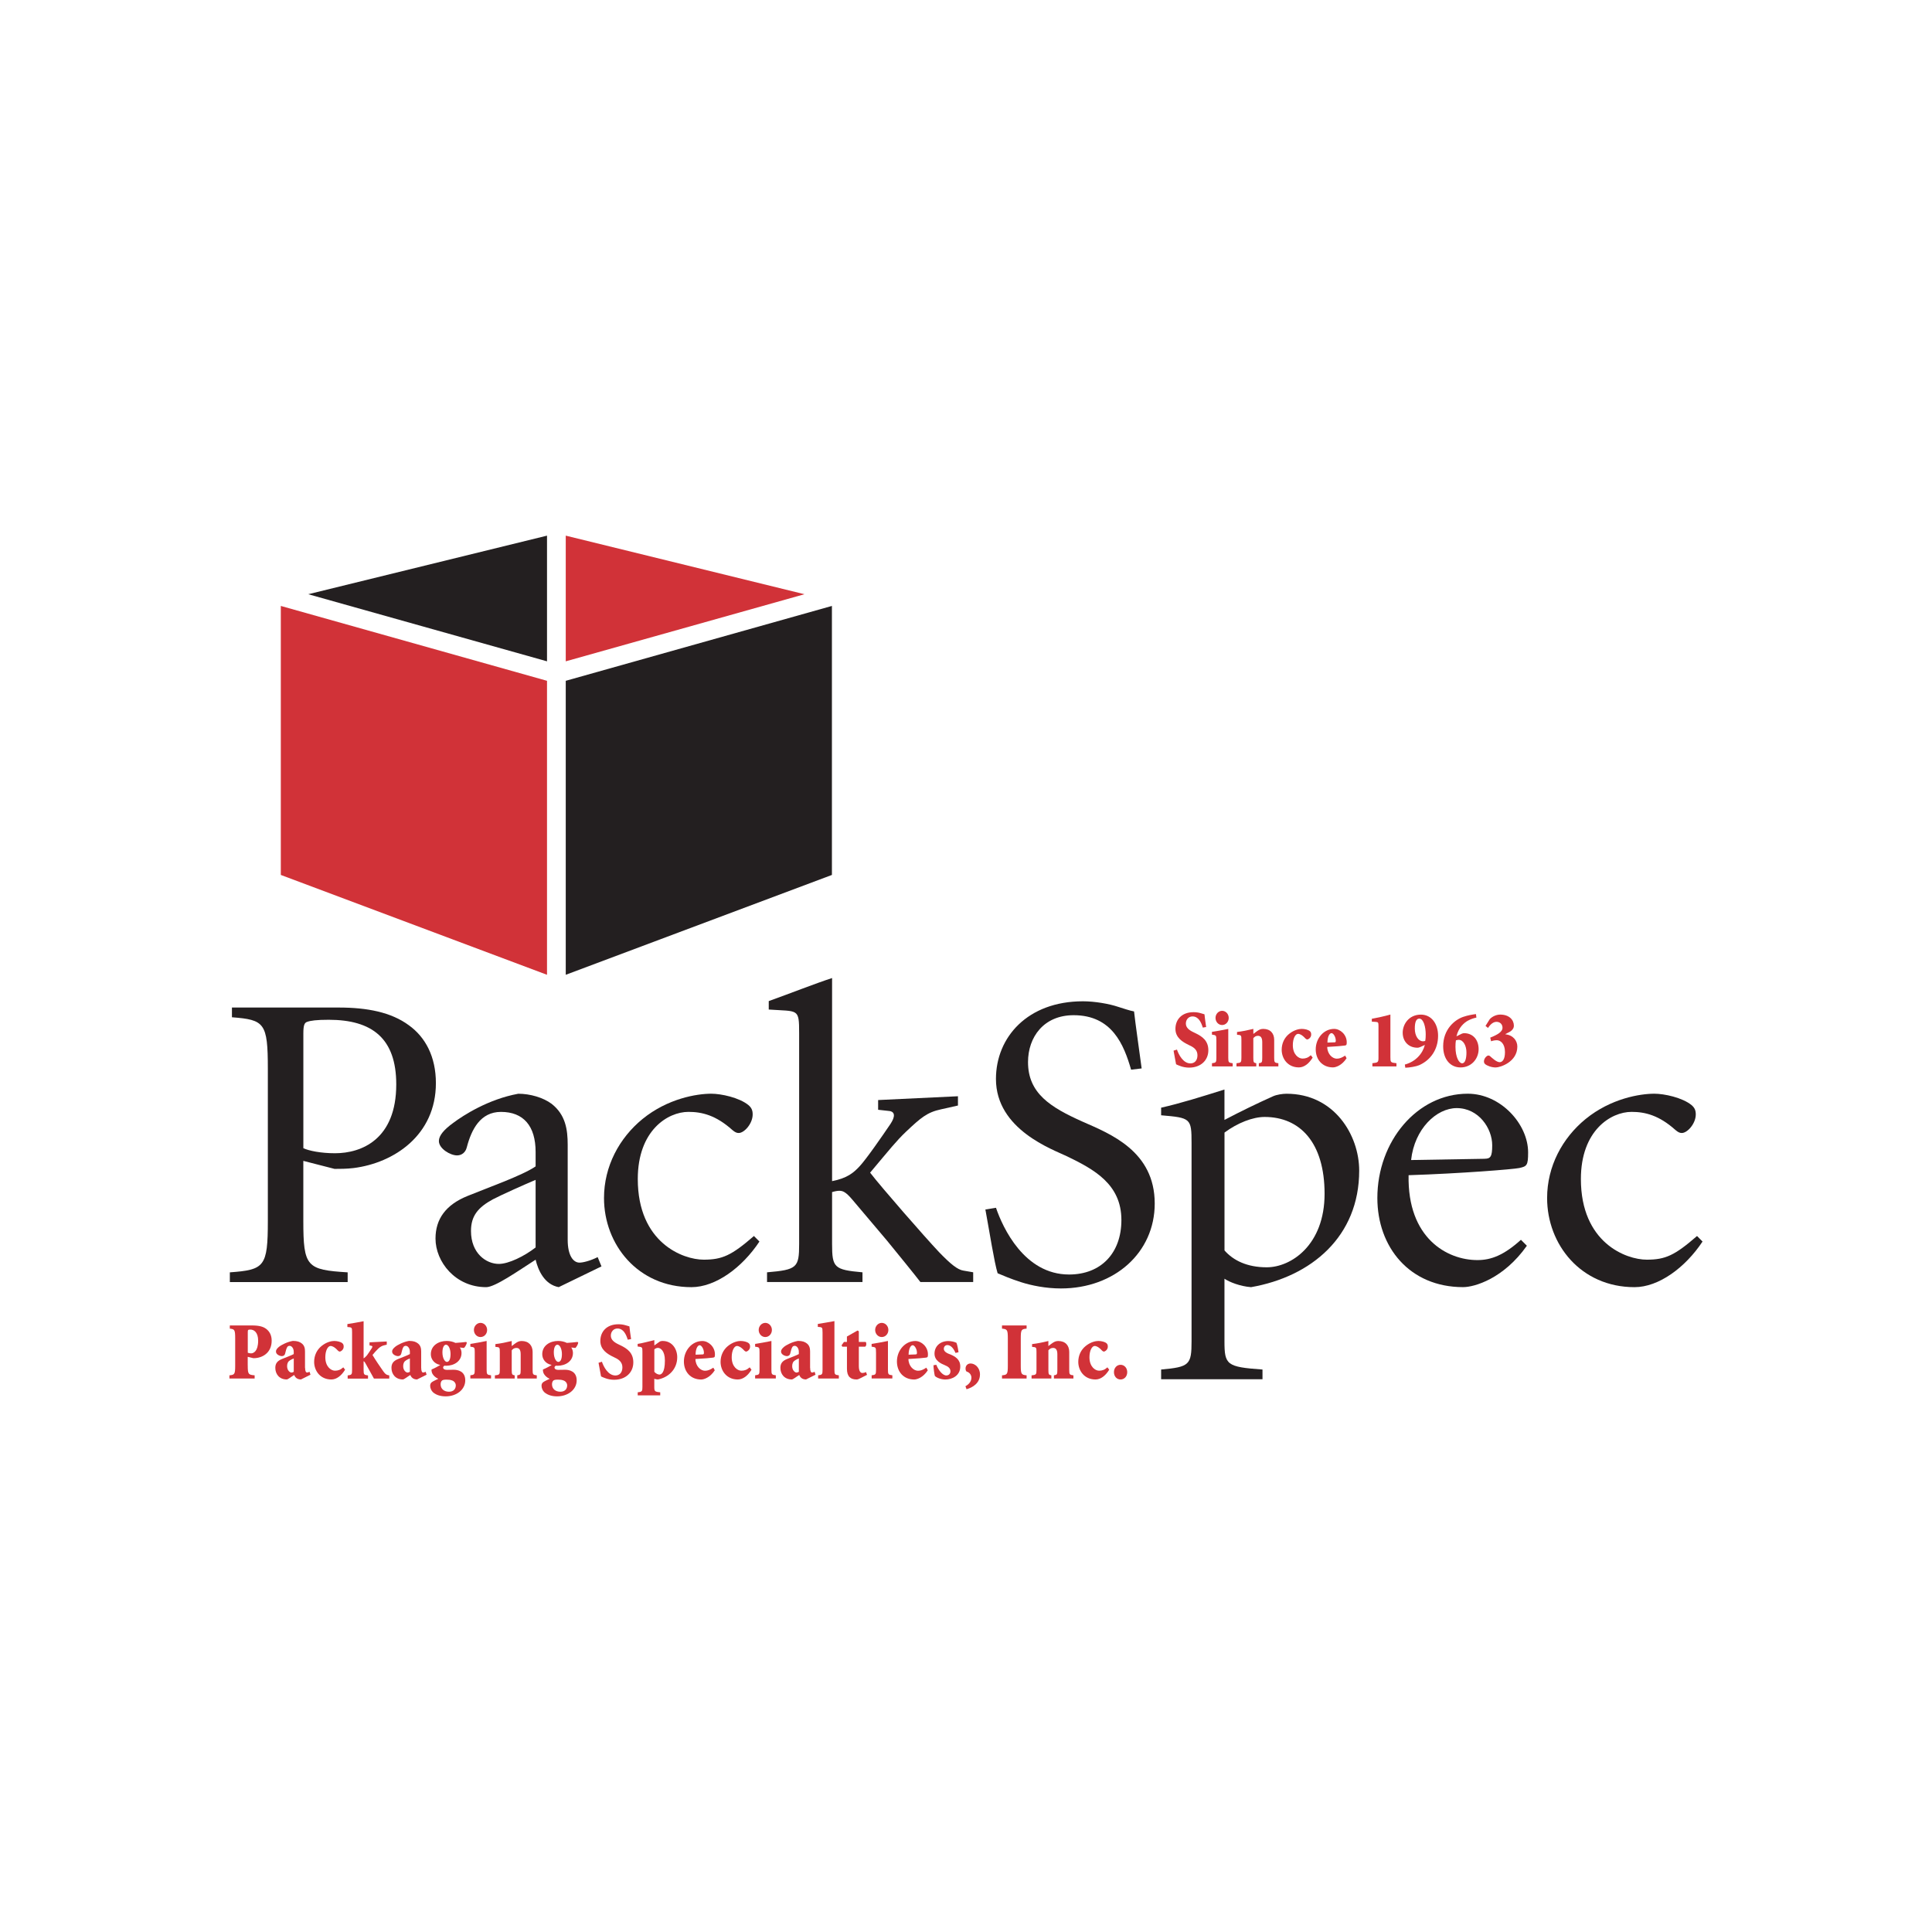 <?xml version="1.0" encoding="UTF-8"?>
<svg xmlns="http://www.w3.org/2000/svg" id="Layer_1" viewBox="0 0 600 600">
  <defs>
    <style>.cls-1{fill:#231f20;}.cls-1,.cls-2{stroke-width:0px;}.cls-2{fill:#d13238;}</style>
  </defs>
  <path class="cls-2" d="M76.94,424.05c0,2.73.19,2.91,2.14,3.07v.99h-7.83v-.99c1.61-.15,1.79-.33,1.79-3.07v-8.36c0-2.74-.19-2.91-1.67-3.07v-.99h6.88c2.21,0,3.51.36,4.45,1.09,1.01.78,1.67,1.95,1.67,3.65,0,3.4-2.36,5.14-4.99,5.4-.26.03-.49.03-.68.03l-1.77-.43v2.68ZM76.94,420.1c.28.1.64.2,1.01.2.76,0,2.22-.61,2.22-3.95,0-2.63-1.34-3.44-2.4-3.44-.78,0-.82.12-.82.91v6.28Z"/>
  <path class="cls-2" d="M94.75,424.81c0,1.06.28,1.44.61,1.44.23,0,.54-.13.78-.23l.28.91-2.95,1.47c-1.23,0-1.84-.69-2.1-1.39-.97.58-1.91,1.39-2.33,1.39-2.29,0-3.54-1.67-3.54-3.6,0-1.44.69-2.2,2.14-2.78,1.25-.51,2.83-1.09,3.58-1.5v-.73c0-1.06-.64-1.83-1.27-1.83-.28,0-.54.1-.71.33-.28.4-.49,1.17-.71,2.13-.12.5-.56.73-.99.73-.64,0-1.84-.48-1.84-1.42,0-.51.3-.91.89-1.42.78-.66,2.67-1.6,4.36-1.88,1.41,0,2.14.3,2.76.78.85.66,1.01,1.57,1.01,2.51v5.07ZM91.24,421.88c-.52.2-.83.36-1.18.58-.61.36-.9.96-.9,1.8,0,1.39.92,2,1.34,2,.16,0,.47-.08.73-.23v-4.15Z"/>
  <path class="cls-2" d="M107.17,425.37c-1.11,1.82-2.62,3.04-4.26,3.04-3.49,0-5.35-2.74-5.35-5.47,0-2,.85-3.75,2.29-4.92,1.58-1.29,3.18-1.57,3.91-1.57.94,0,2.05.25,2.57.71.33.3.4.6.4,1.09,0,.91-.87,1.5-1.25,1.5-.1,0-.36-.1-.61-.38-1.04-1.14-1.81-1.37-2.19-1.37-.85,0-1.65,1.39-1.65,3.52,0,2.91,1.77,4.16,2.99,4.16.94,0,1.72-.25,2.59-1.04l.57.74Z"/>
  <path class="cls-2" d="M112.92,421.85c.38-.2.75-.61,1.06-.96.38-.51,1.2-1.75,1.51-2.25.21-.41.26-.63-.23-.71l-.5-.1v-.96l5.35-.26v.99l-.75.18c-.68.15-1.3.46-1.96,1.12-.52.53-1.06,1.06-1.72,1.9,1.08,1.8,2.26,3.5,3.35,5.07.57.81.96,1.06,1.39,1.17l.47.1v.99h-4.76l-2.64-4.76c-.12-.23-.33-.56-.57-.63v2.69c0,1.44.12,1.57,1.37,1.72v.99h-6.32v-.99c1.25-.15,1.37-.28,1.37-1.72v-11.7c0-1.5-.05-1.52-1.46-1.62v-.91c1.29-.18,3.16-.53,5.04-.88v11.57Z"/>
  <path class="cls-2" d="M130.81,424.81c0,1.06.28,1.44.61,1.44.23,0,.54-.13.78-.23l.28.91-2.95,1.47c-1.22,0-1.84-.69-2.1-1.39-.96.58-1.91,1.39-2.33,1.39-2.28,0-3.53-1.67-3.53-3.6,0-1.44.68-2.2,2.14-2.78,1.25-.51,2.83-1.09,3.58-1.5v-.73c0-1.06-.64-1.83-1.27-1.83-.28,0-.54.1-.71.33-.28.4-.49,1.17-.71,2.13-.12.5-.57.73-.99.73-.63,0-1.84-.48-1.84-1.42,0-.51.31-.91.9-1.42.78-.66,2.66-1.6,4.36-1.88,1.41,0,2.14.3,2.76.78.85.66,1.01,1.57,1.01,2.51v5.07ZM127.29,421.88c-.52.2-.82.36-1.18.58-.61.36-.9.96-.9,1.8,0,1.39.92,2,1.35,2,.16,0,.47-.08.73-.23v-4.15Z"/>
  <path class="cls-2" d="M134.72,432.59c-.78-.61-1.13-1.5-1.13-2.21,0-.51.17-.86.52-1.14.4-.3,1.58-.84,2.01-1.04-.83-.36-1.41-.91-1.75-1.45-.24-.35-.4-.94-.35-1.44,1.15-.48,2.1-1.04,2.66-1.37v-.05c-1.91-.38-2.88-1.87-2.88-3.32,0-2.76,2.48-4.13,4.93-4.13,1.01,0,1.95.23,2.71.61,1.13-.05,2.67-.23,3.35-.3l.19.25c-.1.53-.54,1.34-.9,1.62l-1.27-.15c.35.51.52,1.14.52,1.7,0,2.58-2.31,3.98-4.81,3.98-.17,0-.28,0-.47-.03-.23.1-.44.33-.44.56,0,.33.23.74,1.25.74.38,0,1.18-.03,2.03-.03,1.32,0,3.6.46,3.6,3.29s-2.62,4.97-6.1,4.97c-1.63,0-2.85-.45-3.65-1.06ZM140.42,428.72c-.56-.21-1.03-.26-1.77-.26-.8,0-1.25.1-1.46.36-.21.23-.35.61-.35,1.09,0,1.47,1.13,2.3,2.59,2.3s2.12-.89,2.12-1.97c0-.71-.52-1.32-1.13-1.52ZM138.77,422.96c.68,0,1.15-.76,1.15-2.46,0-1.5-.61-2.89-1.41-2.89-.61,0-1.11.84-1.11,2.38,0,1.83.76,2.96,1.37,2.96Z"/>
  <path class="cls-2" d="M147.44,419.97c0-1.55-.05-1.57-1.37-1.75v-.86c1.41-.2,3.32-.56,5.06-.91v8.94c0,1.44.12,1.57,1.37,1.72v.99h-6.43v-.99c1.25-.15,1.37-.28,1.37-1.72v-5.42ZM151.28,413.03c0,1.22-.89,2.2-2.05,2.2s-2.05-.99-2.05-2.2.94-2.2,2.05-2.2,2.05.96,2.05,2.2Z"/>
  <path class="cls-2" d="M166.69,428.11h-6.05v-.99c.96-.15,1.06-.26,1.06-1.7v-4.84c0-1.5-.54-1.97-1.34-1.97-.68,0-1.09.33-1.44.74v6.08c0,1.44.12,1.54.92,1.7v.99h-6.15v-.99c1.41-.15,1.53-.26,1.53-1.7v-5.5c0-1.52-.05-1.55-1.37-1.65v-.86c1.6-.18,3.32-.53,5.07-.96v1.57l.9-.68c.82-.61,1.34-.89,2.17-.89,2.26,0,3.42,1.44,3.42,3.4v5.57c0,1.44.12,1.54,1.29,1.7v.99Z"/>
  <path class="cls-2" d="M169.31,432.59c-.78-.61-1.13-1.5-1.13-2.21,0-.51.16-.86.52-1.14.4-.3,1.58-.84,2.01-1.04-.82-.36-1.41-.91-1.74-1.45-.24-.35-.4-.94-.35-1.44,1.15-.48,2.1-1.04,2.66-1.37v-.05c-1.91-.38-2.88-1.87-2.88-3.32,0-2.76,2.47-4.13,4.93-4.13,1.01,0,1.96.23,2.71.61,1.13-.05,2.66-.23,3.34-.3l.19.25c-.09.53-.54,1.34-.89,1.62l-1.27-.15c.35.51.52,1.14.52,1.7,0,2.58-2.31,3.98-4.81,3.98-.17,0-.28,0-.47-.03-.24.1-.45.33-.45.56,0,.33.23.74,1.25.74.38,0,1.18-.03,2.03-.03,1.32,0,3.61.46,3.61,3.29s-2.62,4.97-6.1,4.97c-1.63,0-2.85-.45-3.65-1.06ZM175.01,428.72c-.56-.21-1.04-.26-1.77-.26-.8,0-1.25.1-1.46.36-.21.23-.35.61-.35,1.09,0,1.47,1.13,2.3,2.59,2.3s2.12-.89,2.12-1.97c0-.71-.52-1.32-1.13-1.52ZM173.36,422.96c.68,0,1.15-.76,1.15-2.46,0-1.5-.61-2.89-1.41-2.89-.61,0-1.11.84-1.11,2.38,0,1.83.76,2.96,1.37,2.96Z"/>
  <path class="cls-2" d="M186.93,422.89c.49,1.47,1.88,4.28,4.19,4.28,1.22,0,2.17-.86,2.17-2.51,0-1.49-.9-2.38-2.36-3.04l-.36-.18c-1.96-.93-4.13-2.28-4.13-4.99,0-2.86,1.93-5.19,5.63-5.19.73,0,1.48.1,2.17.3.54.15.92.25,1.23.36.1.99.26,2.23.52,3.95l-1.04.18c-.52-1.67-1.34-3.47-3.2-3.47-1.2,0-2.05.99-2.05,2.21s.9,2.02,2.43,2.74l.52.25c2.17,1.04,4.03,2.36,4.03,5.32,0,3.12-2.34,5.4-5.99,5.4-.94,0-1.91-.2-2.55-.43-.71-.25-1.2-.46-1.48-.61-.19-1.17-.5-2.54-.78-4.23l1.04-.33Z"/>
  <path class="cls-2" d="M198.05,433.35v-.96c1.35-.15,1.46-.31,1.46-1.7v-10.92c0-1.42-.05-1.44-1.48-1.6v-.81c1.65-.25,3.18-.71,5.18-1.17v1.65l1.6-1.14c.21-.15.52-.25.99-.25,2.97,0,4.52,2.53,4.52,5.04,0,3.8-2.78,6.31-6.01,6.92-.19,0-.76-.08-1.11-.23v2.51c0,1.39.12,1.54,1.84,1.7v.96h-7ZM203.21,426.03c.47.56,1.15.86,1.6.86.52,0,1.68-.48,1.68-4.36,0-3.09-1.39-3.93-2.15-3.93-.35,0-.78.13-1.13.46v6.97Z"/>
  <path class="cls-2" d="M221.98,425.55c-1.48,2.31-3.41,2.87-4.22,2.87-3.32,0-5.37-2.43-5.37-5.6,0-3.47,2.55-6.36,5.73-6.36,1.88,0,3.91,1.77,3.91,4.15,0,.86-.1.91-.59,1.01-.36.08-3.2.33-5.47.43.05,2.28,1.65,3.65,2.97,3.65.89,0,1.63-.32,2.59-.96l.45.81ZM218.12,420.63c.4,0,.49-.1.49-.53,0-1.11-.73-2.33-1.32-2.33-.52,0-1.25.84-1.27,2.94l2.1-.08Z"/>
  <path class="cls-2" d="M233.39,425.37c-1.11,1.82-2.61,3.04-4.26,3.04-3.49,0-5.35-2.74-5.35-5.47,0-2,.85-3.75,2.28-4.92,1.58-1.29,3.18-1.57,3.91-1.57.94,0,2.05.25,2.57.71.33.3.4.6.4,1.09,0,.91-.87,1.5-1.25,1.5-.09,0-.35-.1-.61-.38-1.04-1.14-1.81-1.37-2.19-1.37-.85,0-1.65,1.39-1.65,3.52,0,2.91,1.77,4.16,2.99,4.16.94,0,1.72-.25,2.59-1.04l.56.74Z"/>
  <path class="cls-2" d="M235.88,419.97c0-1.55-.05-1.57-1.37-1.75v-.86c1.41-.2,3.32-.56,5.06-.91v8.94c0,1.44.12,1.57,1.37,1.72v.99h-6.43v-.99c1.25-.15,1.37-.28,1.37-1.72v-5.42ZM239.72,413.03c0,1.22-.9,2.2-2.05,2.2s-2.05-.99-2.05-2.2.94-2.2,2.05-2.2,2.05.96,2.05,2.2Z"/>
  <path class="cls-2" d="M251.6,424.81c0,1.06.28,1.44.61,1.44.24,0,.54-.13.78-.23l.28.91-2.95,1.47c-1.23,0-1.84-.69-2.1-1.39-.96.58-1.91,1.39-2.33,1.39-2.29,0-3.53-1.67-3.53-3.6,0-1.44.68-2.2,2.14-2.78,1.25-.51,2.83-1.09,3.58-1.5v-.73c0-1.06-.63-1.83-1.27-1.83-.28,0-.54.1-.71.33-.28.4-.49,1.17-.71,2.13-.12.5-.57.73-.99.73-.64,0-1.84-.48-1.84-1.42,0-.51.31-.91.89-1.42.78-.66,2.66-1.6,4.36-1.88,1.41,0,2.14.3,2.76.78.85.66,1.01,1.57,1.01,2.51v5.07ZM248.09,421.88c-.52.2-.82.36-1.17.58-.61.36-.9.96-.9,1.8,0,1.39.92,2,1.34,2,.17,0,.47-.08.73-.23v-4.15Z"/>
  <path class="cls-2" d="M255.44,413.69c0-1.5-.05-1.52-1.46-1.62v-.91c1.29-.18,3.16-.53,5.16-.88v15.12c0,1.44.12,1.57,1.37,1.72v.99h-6.43v-.99c1.25-.15,1.37-.28,1.37-1.72v-11.7Z"/>
  <path class="cls-2" d="M266.72,424.26c0,1.77.66,2.13,1.09,2.13.33,0,.73-.07,1.13-.3l.33.88-2.26,1.14c-.49.25-.71.3-.96.3-1.86,0-3.02-.86-3.02-3.32v-6.87h-1.44l-.24-.41.75-1.06h.92v-1.68l3.3-1.87.4.23v3.32h2.12c.31.28.26,1.26-.16,1.47h-1.96v6.03Z"/>
  <path class="cls-2" d="M272.05,419.97c0-1.55-.04-1.57-1.36-1.75v-.86c1.41-.2,3.32-.56,5.07-.91v8.94c0,1.44.12,1.57,1.37,1.72v.99h-6.43v-.99c1.25-.15,1.36-.28,1.36-1.72v-5.42ZM275.89,413.03c0,1.22-.9,2.2-2.05,2.2s-2.05-.99-2.05-2.2.94-2.2,2.05-2.2,2.05.96,2.05,2.2Z"/>
  <path class="cls-2" d="M288.14,425.55c-1.49,2.31-3.42,2.87-4.22,2.87-3.32,0-5.37-2.43-5.37-5.6,0-3.47,2.55-6.36,5.72-6.36,1.89,0,3.91,1.77,3.91,4.15,0,.86-.09.91-.59,1.01-.35.08-3.2.33-5.47.43.05,2.28,1.65,3.65,2.97,3.65.9,0,1.62-.32,2.59-.96l.45.81ZM284.27,420.63c.4,0,.5-.1.5-.53,0-1.11-.73-2.33-1.32-2.33-.52,0-1.25.84-1.28,2.94l2.1-.08Z"/>
  <path class="cls-2" d="M296.74,420.15c-.82-1.9-1.79-2.43-2.55-2.43-.61,0-1.08.51-1.08,1.17,0,.76.8,1.27,1.53,1.55,2.05.76,3.58,1.74,3.58,3.95,0,2.84-2.55,4.03-4.62,4.03-1.44,0-2.8-.61-3.27-1.11-.14-.43-.43-2.36-.43-3.32l.87-.15c.66,1.67,1.96,3.32,3.11,3.32.82,0,1.29-.58,1.29-1.29,0-.89-.64-1.45-1.7-1.88-1.18-.48-3.25-1.39-3.25-3.6s1.65-3.87,4.22-3.92c1.01,0,2.03.25,2.6.56.28.61.61,2.56.64,2.91l-.94.23Z"/>
  <path class="cls-2" d="M299.82,430.51c1.27-.69,1.86-1.67,1.86-2.66,0-.81-.54-1.62-1.44-1.88-.12-.02-.38-.33-.38-.94,0-1.04.75-1.59,1.56-1.59,1.37,0,2.92,1.29,2.92,3.39,0,2.66-2.19,4.05-4.17,4.61l-.35-.94Z"/>
  <path class="cls-2" d="M317.01,424.05c0,2.73.19,2.91,1.81,3.07v.99h-7.64v-.99c1.63-.15,1.81-.33,1.81-3.07v-8.36c0-2.74-.19-2.91-1.81-3.07v-.99h7.64v.99c-1.63.15-1.81.33-1.81,3.07v8.36Z"/>
  <path class="cls-2" d="M333.37,428.11h-6.06v-.99c.97-.15,1.06-.26,1.06-1.7v-4.84c0-1.5-.54-1.97-1.34-1.97-.68,0-1.09.33-1.44.74v6.08c0,1.44.12,1.54.92,1.7v.99h-6.15v-.99c1.42-.15,1.53-.26,1.53-1.7v-5.5c0-1.52-.05-1.55-1.37-1.65v-.86c1.6-.18,3.32-.53,5.06-.96v1.57l.9-.68c.82-.61,1.34-.89,2.17-.89,2.26,0,3.41,1.44,3.41,3.4v5.57c0,1.44.12,1.54,1.3,1.7v.99Z"/>
  <path class="cls-2" d="M344.48,425.37c-1.11,1.82-2.61,3.04-4.26,3.04-3.49,0-5.35-2.74-5.35-5.47,0-2,.85-3.75,2.29-4.92,1.58-1.29,3.18-1.57,3.91-1.57.94,0,2.05.25,2.57.71.33.3.4.6.4,1.09,0,.91-.87,1.5-1.25,1.5-.09,0-.35-.1-.61-.38-1.04-1.14-1.81-1.37-2.19-1.37-.85,0-1.65,1.39-1.65,3.52,0,2.91,1.77,4.16,2.99,4.16.94,0,1.72-.25,2.59-1.04l.56.74Z"/>
  <path class="cls-2" d="M345.95,426.13c0-1.32.89-2.28,2.05-2.28s2.07.96,2.07,2.28-.9,2.28-2.07,2.28-2.05-.94-2.05-2.28Z"/>
  <path class="cls-2" d="M365.52,325.97c.5,1.47,1.88,4.28,4.19,4.28,1.22,0,2.17-.86,2.17-2.51,0-1.5-.89-2.38-2.36-3.04l-.35-.18c-1.96-.94-4.13-2.28-4.13-4.99,0-2.86,1.93-5.19,5.63-5.19.73,0,1.49.1,2.17.3.54.15.92.26,1.22.36.1.99.26,2.23.52,3.95l-1.04.18c-.52-1.67-1.34-3.47-3.21-3.47-1.2,0-2.05.99-2.05,2.2s.89,2.03,2.43,2.74l.52.25c2.17,1.04,4.03,2.36,4.03,5.32,0,3.11-2.34,5.39-5.99,5.39-.94,0-1.91-.2-2.55-.43-.71-.25-1.2-.45-1.48-.61-.19-1.17-.5-2.53-.78-4.23l1.04-.33Z"/>
  <path class="cls-2" d="M377.75,323.06c0-1.55-.05-1.57-1.37-1.75v-.86c1.41-.2,3.33-.56,5.07-.91v8.94c0,1.44.12,1.57,1.37,1.72v.99h-6.43v-.99c1.25-.15,1.37-.28,1.37-1.72v-5.42ZM381.59,316.12c0,1.22-.9,2.21-2.05,2.21s-2.05-.99-2.05-2.21.94-2.2,2.05-2.2,2.05.96,2.05,2.2Z"/>
  <path class="cls-2" d="M397,331.19h-6.06v-.99c.96-.15,1.06-.25,1.06-1.7v-4.84c0-1.5-.54-1.98-1.34-1.98-.68,0-1.08.33-1.43.74v6.08c0,1.44.12,1.55.92,1.7v.99h-6.15v-.99c1.42-.15,1.53-.25,1.53-1.7v-5.5c0-1.52-.04-1.55-1.36-1.65v-.86c1.6-.18,3.32-.53,5.07-.96v1.57l.89-.68c.82-.61,1.34-.89,2.17-.89,2.26,0,3.41,1.44,3.41,3.4v5.57c0,1.44.12,1.55,1.3,1.7v.99Z"/>
  <path class="cls-2" d="M407.65,328.45c-1.11,1.82-2.61,3.04-4.26,3.04-3.49,0-5.35-2.74-5.35-5.48,0-2,.85-3.75,2.28-4.91,1.58-1.29,3.18-1.57,3.91-1.57.94,0,2.05.25,2.57.71.33.31.4.61.4,1.09,0,.91-.87,1.49-1.25,1.49-.09,0-.35-.1-.61-.38-1.04-1.14-1.81-1.37-2.19-1.37-.85,0-1.65,1.39-1.65,3.52,0,2.91,1.77,4.16,3,4.16.94,0,1.72-.25,2.59-1.04l.57.73Z"/>
  <path class="cls-2" d="M418.2,328.63c-1.48,2.3-3.42,2.86-4.22,2.86-3.32,0-5.37-2.43-5.37-5.6,0-3.47,2.54-6.36,5.72-6.36,1.89,0,3.91,1.77,3.91,4.15,0,.86-.1.91-.59,1.02-.36.08-3.21.33-5.47.43.05,2.28,1.65,3.65,2.97,3.65.89,0,1.63-.33,2.59-.96l.45.81ZM414.34,323.72c.4,0,.5-.1.5-.54,0-1.11-.73-2.33-1.32-2.33-.52,0-1.25.83-1.27,2.93l2.1-.07Z"/>
  <path class="cls-2" d="M426.03,316.39c1.74-.33,3.93-.78,5.77-1.32v13.2c0,1.65.05,1.72,1.88,1.92v.99h-7.47v-.99c1.84-.2,1.89-.28,1.89-1.92v-9.65c0-1.06-.1-1.22-.85-1.26l-1.22-.08v-.89Z"/>
  <path class="cls-2" d="M436.28,330.61c3.35-.89,5.54-3.39,6.22-6.1l-.78.36c-.73.38-1.22.51-1.48.51-2.92,0-4.62-2.08-4.62-4.66s1.88-5.62,5.66-5.62c3.32,0,5.33,2.92,5.33,6.56,0,4.23-2.29,7.57-5.89,9.15-.87.38-2.97.76-4.29.78l-.14-.96ZM442.61,323.26c.14-.64.16-1.47.16-2.03,0-2.25-.66-4.89-2-4.89-1.06,0-1.39,1.34-1.39,3.09,0,2.3,1.13,3.95,2.55,3.95.23,0,.47-.03.68-.12Z"/>
  <path class="cls-2" d="M458.52,316.02c-.8.15-1.72.46-2.62.94-1.15.61-2.97,2.15-3.58,4.89l.85-.43c.61-.33,1.11-.56,1.51-.56,2.68,0,4.52,1.97,4.52,4.96s-2.24,5.68-5.61,5.68c-3.18,0-5.4-2.53-5.4-6.56,0-5.3,3.58-8.21,6.15-9.12,1.53-.53,2.9-.74,4.03-.89l.14,1.09ZM452.15,323.08c-.11.58-.14,1.22-.14,2.03,0,3.29,1.13,5.11,2.07,5.11s1.34-1.49,1.34-3.37c0-2.1-.99-3.92-2.4-3.92-.19,0-.43.03-.87.15Z"/>
  <path class="cls-2" d="M462.8,322.25c2.31-.91,3.82-1.85,3.82-3.04s-.85-1.87-1.86-1.87-1.91.76-2.64,1.9l-.78-.63,1.32-2.1c.71-.78,1.98-1.42,3.25-1.42,2.76,0,4.24,1.62,4.24,3.47,0,.61-.28,1.06-.75,1.5-.35.33-.94.61-1.86,1.06v.1c2.45.26,3.68,2.06,3.68,3.8,0,4.81-5.33,6.49-6.72,6.49s-2.76-.61-3.23-.99c-.4-.33-.47-.74-.38-1.22.12-.51.4-.99.9-1.34.3-.23.68-.2.94.03.59.51,2,1.88,3,1.88.82,0,1.65-.79,1.65-3.12,0-2.73-1.46-3.7-2.54-3.7-.59,0-1.32.15-1.77.33l-.26-1.11Z"/>
  <path class="cls-1" d="M94.2,379.14c0,14.3,1.05,15.21,13.77,16v3.02h-36.59v-3.02c10.75-.79,11.8-1.7,11.8-16v-47.22c0-14.3-1.05-15.21-11.15-16v-3.02h33.18c8.79,0,16.26,1.44,21.77,5.51,5.11,3.67,8.39,9.71,8.39,17.97,0,16.13-12.98,24.79-25.57,26.37-2.1.26-4.33.26-5.9.26l-9.7-2.49v18.62ZM94.2,356.58c1.7.79,5.38,1.57,9.84,1.57,8.26,0,19.02-4.33,19.02-21.38,0-14.29-7.48-20.07-20.98-20.07-3.8,0-5.64.26-6.69.65-.79.26-1.18.92-1.18,3.54v35.68Z"/>
  <path class="cls-1" d="M173.55,399.74c-4.46-.79-6.43-5.25-7.21-8.53-5.51,3.54-12.59,8.53-15.35,8.53-9.57,0-15.74-7.87-15.74-15.09,0-6.03,3.15-10.49,9.97-13.24,6.43-2.62,17.18-6.43,21.12-9.18v-4.46c0-8.13-3.8-12.46-10.76-12.46-6.43,0-9.18,5.51-10.62,11.02-.39,1.57-1.57,2.49-3.02,2.49-2.1,0-5.64-2.1-5.64-4.46,0-1.7,1.57-3.54,4.46-5.64,3.15-2.36,10.88-7.35,20.2-9.05,3.67,0,7.74,1.18,10.36,3.14,4.33,3.41,4.98,8,4.98,12.72v29.51c0,4.85,1.71,7.08,3.67,7.08,1.05,0,3.28-.53,5.64-1.71l1.18,2.88-13.25,6.43ZM166.34,366.42c-2.89,1.18-10.76,4.72-13.25,6.03-4.59,2.49-6.82,5.12-6.82,9.84,0,6.95,4.72,10.23,8.66,10.23,3.01,0,7.87-2.36,11.41-5.11v-20.99Z"/>
  <path class="cls-1" d="M235.85,385.57c-5.38,8.13-13.64,14.17-21.12,14.17-16.66,0-27.15-13.25-27.15-27.68,0-9.83,4.72-18.62,11.94-24.53,7.87-6.42,16.92-7.87,21.38-7.87,3.02,0,8.66,1.18,11.54,3.54.92.79,1.31,1.57,1.31,2.89,0,2.88-2.62,5.77-4.33,5.77-.52,0-1.05-.13-1.97-.92-5.11-4.59-9.44-5.64-13.64-5.64-6.43,0-15.74,5.77-15.74,20.85,0,19.8,14.03,25.05,20.46,25.05,5.77,0,8.66-1.31,15.61-7.35l1.7,1.71Z"/>
  <path class="cls-1" d="M258.42,366.81c4.72-.92,6.69-2.62,8.52-4.59,2.1-2.23,7.08-9.45,9.57-13.12,1.58-2.36,1.44-3.8-.26-4.06l-3.54-.39v-3.02l24.79-1.18v2.88l-5.25,1.18c-4.33.92-6.29,2.62-10.88,6.95-3.02,2.88-4.98,5.38-11.15,12.72,3.41,4.46,17.05,20.06,21.38,24.65,3.54,3.67,5.77,5.51,7.61,5.77l3.02.52v3.02h-16.4c-1.71-2.23-6.82-8.53-10.36-12.85l-10.76-12.72c-2.1-2.49-3.02-2.76-4.07-2.76-.52,0-1.31.13-2.23.4v16.13c0,7.35.65,8,9.44,8.79v3.02h-29.64v-3.02c9.31-.79,9.97-1.44,9.97-8.79v-65.45c0-7.87-.26-6.72-9.44-7.37v-2.62c6.35-2.27,14.45-5.47,19.67-7.16v63.05Z"/>
  <path class="cls-1" d="M309.31,375.08c2.1,6.17,8.79,20.73,22.69,20.73,9.97,0,16.26-6.69,16.26-16.92,0-11.15-8.52-15.74-16.92-19.8-4.33-2.1-22.04-8.26-22.04-24,0-12.99,9.84-24.13,27.02-24.13,3.67,0,8.13.78,10.89,1.71,1.71.52,3.54,1.18,4.98,1.44.52,4.59,1.31,9.84,2.36,17.7l-3.28.39c-2.23-7.74-5.9-16.92-17.84-16.92-9.31,0-14.17,6.82-14.17,14.56,0,9.7,6.95,14.03,16.92,18.49,8.66,3.81,22.43,9.18,22.43,25.44,0,15.22-12.46,26.37-29.12,26.37-4.72,0-9.18-.92-12.46-1.97-3.28-1.05-5.64-2.1-7.21-2.75-1.05-3.41-2.49-12.72-3.8-19.8l3.28-.53Z"/>
  <path class="cls-1" d="M380.27,347.8c4.99-2.62,10.1-5.11,15.08-7.34,1.18-.53,3.02-.79,4.2-.79,14.82,0,22.56,12.85,22.56,23.87,0,20.46-14.82,32.92-33.58,36.2-3.41-.26-6.69-1.57-8.26-2.62v19.41c0,7.34.66,8,11.81,8.79v3.02h-31.48v-3.02c8.79-.79,9.45-1.44,9.45-8.79v-61.51c0-7.74-.26-7.87-9.45-8.66v-2.36c5.9-1.31,12.99-3.54,19.67-5.64v9.44ZM380.27,388.32c2.75,3.15,7.08,5.25,13.12,5.25,7.61,0,17.97-6.95,17.97-22.82s-7.6-23.87-18.62-23.87c-3.68,0-8.4,1.84-12.46,4.85v36.59Z"/>
  <path class="cls-1" d="M474.18,386.88c-7.22,10.23-16.27,12.85-19.8,12.85-16.66,0-26.63-12.46-26.63-27.68,0-17.58,12.33-32.39,28.07-32.39,10.23,0,18.75,9.44,18.75,18.23,0,4.06-.39,4.33-2.75,4.85-1.84.39-18.1,1.7-34.37,2.23-.39,19.54,11.94,26.36,21.38,26.36,4.33,0,8.26-1.57,13.51-6.3l1.84,1.84ZM461.06,359.86c1.84,0,2.36-.65,2.36-4.19,0-5.25-4.2-11.54-11.02-11.54-6.29,0-13.12,6.43-14.17,16.13l22.82-.39Z"/>
  <path class="cls-1" d="M528.74,385.57c-5.38,8.13-13.64,14.17-21.12,14.17-16.66,0-27.15-13.25-27.15-27.68,0-9.83,4.72-18.62,11.94-24.53,7.87-6.42,16.92-7.87,21.38-7.87,3.02,0,8.66,1.18,11.54,3.54.92.79,1.31,1.57,1.31,2.89,0,2.88-2.62,5.77-4.33,5.77-.52,0-1.05-.13-1.97-.92-5.12-4.59-9.45-5.64-13.64-5.64-6.43,0-15.74,5.77-15.74,20.85,0,19.8,14.03,25.05,20.46,25.05,5.77,0,8.66-1.31,15.61-7.35l1.7,1.71Z"/>
  <polygon class="cls-2" points="169.88 302.73 169.88 211.43 87.21 188.18 87.21 271.72 169.88 302.73"/>
  <polygon class="cls-1" points="169.88 205.38 169.88 166.35 95.73 184.54 169.88 205.38"/>
  <polygon class="cls-1" points="175.7 302.73 175.7 211.43 258.36 188.18 258.36 271.72 175.7 302.73"/>
  <polygon class="cls-2" points="175.7 205.38 175.7 166.35 249.84 184.54 175.7 205.38"/>
</svg>
